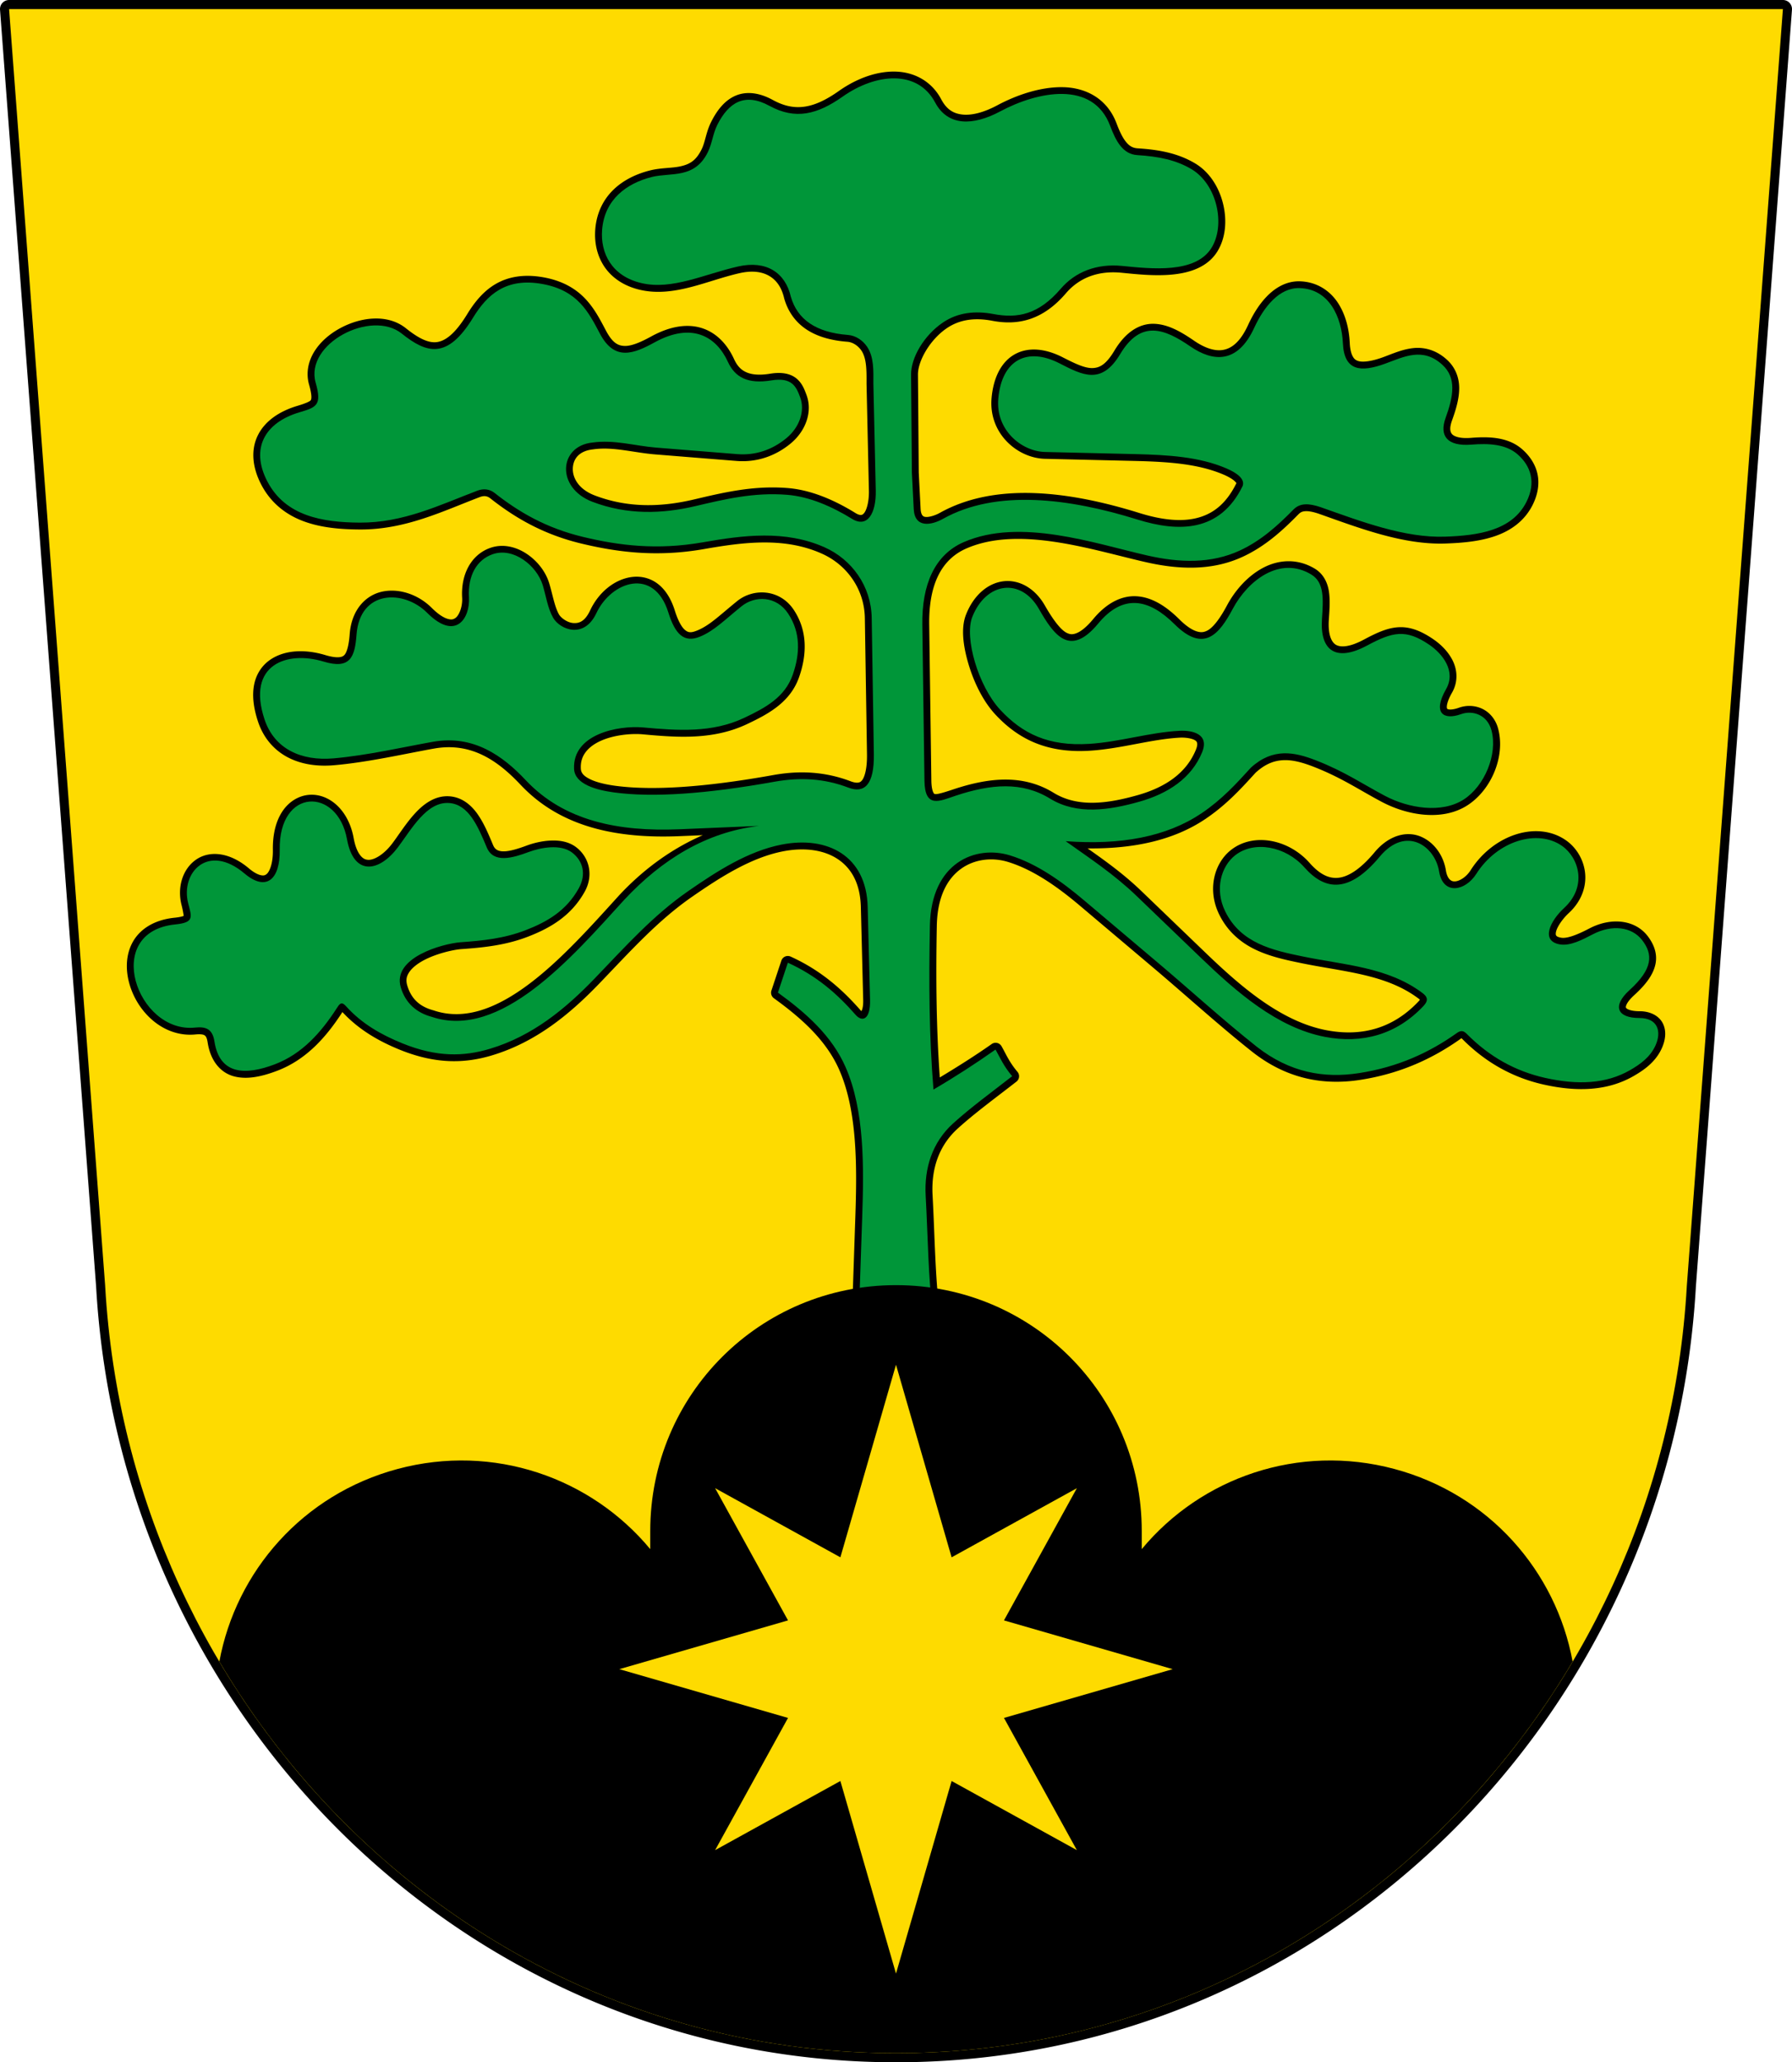 <?xml version="1.0" encoding="UTF-8" standalone="no"?>
<svg
   xmlns:dc="http://purl.org/dc/elements/1.1/"
   xmlns:cc="http://creativecommons.org/ns#"
   xmlns:rdf="http://www.w3.org/1999/02/22-rdf-syntax-ns#"
   xmlns:svg="http://www.w3.org/2000/svg"
   xmlns="http://www.w3.org/2000/svg"
   xmlns:sodipodi="http://sodipodi.sourceforge.net/DTD/sodipodi-0.dtd"
   xmlns:inkscape="http://www.inkscape.org/namespaces/inkscape"
   sodipodi:docname="рисунок.svg"
   inkscape:version="1.0 (4035a4fb49, 2020-05-01)"
   id="svg983"
   version="1.1"
   viewBox="0 0 197.381 227.018"
   height="227.018mm"
   width="197.381mm">
  <defs
     id="defs977" />
  <sodipodi:namedview
     inkscape:window-maximized="1"
     inkscape:window-y="-8"
     inkscape:window-x="-8"
     inkscape:window-height="1017"
     inkscape:window-width="1920"
     fit-margin-bottom="0"
     fit-margin-right="0"
     fit-margin-left="0"
     fit-margin-top="0"
     showgrid="false"
     inkscape:document-rotation="0"
     inkscape:current-layer="layer1"
     inkscape:document-units="mm"
     inkscape:cy="429.00961"
     inkscape:cx="373.00259"
     inkscape:zoom="0.91489791"
     inkscape:pageshadow="2"
     inkscape:pageopacity="0.0"
     borderopacity="1.0"
     bordercolor="#666666"
     pagecolor="#ffffff"
     id="base" />
  <g
     transform="translate(-7.143,-34.658)"
     id="layer1"
     inkscape:groupmode="layer"
     inkscape:label="Слой 1">
    <path
       id="path947"
       d="m 8.144,34.658 a 1,1 0 0 0 -0.998,1.074 L 17.73,176.289 c 2.675,47.213 40.781,85.387 88.104,85.387 47.323,0 85.428,-38.173 88.103,-85.387 l 0.002,-0.018 10.582,-140.539 a 1,1 0 0 0 -0.998,-1.074 z m 1.076,2 H 202.447 L 191.943,176.138 a 1,1 0 0 0 -0.002,0.019 c -2.61,46.212 -39.854,83.518 -86.107,83.518 -46.253,0 -83.498,-37.306 -86.107,-83.518 a 1,1 0 0 0 -0.002,-0.019 z"
       style="color:#000000;font-style:normal;font-variant:normal;font-weight:normal;font-stretch:normal;font-size:medium;line-height:normal;font-family:sans-serif;font-variant-ligatures:normal;font-variant-position:normal;font-variant-caps:normal;font-variant-numeric:normal;font-variant-alternates:normal;font-variant-east-asian:normal;font-feature-settings:normal;font-variation-settings:normal;text-indent:0;text-align:start;text-decoration:none;text-decoration-line:none;text-decoration-style:solid;text-decoration-color:#000000;letter-spacing:normal;word-spacing:normal;text-transform:none;writing-mode:lr-tb;direction:ltr;text-orientation:mixed;dominant-baseline:auto;baseline-shift:baseline;text-anchor:start;white-space:normal;shape-padding:0;shape-margin:0;inline-size:0;clip-rule:nonzero;display:inline;overflow:visible;visibility:visible;isolation:auto;mix-blend-mode:normal;color-interpolation:sRGB;color-interpolation-filters:linearRGB;solid-color:#000000;solid-opacity:1;vector-effect:none;fill:#000000;fill-opacity:1;fill-rule:nonzero;stroke:none;stroke-width:2;stroke-linecap:round;stroke-linejoin:round;stroke-miterlimit:4;stroke-dasharray:none;stroke-dashoffset:0;stroke-opacity:1;paint-order:stroke fill markers;color-rendering:auto;image-rendering:auto;shape-rendering:auto;text-rendering:auto;enable-background:accumulate;stop-color:#000000" />
    <path
       id="path949"
       d="M 18.727,176.214 8.143,35.657 H 203.523 L 192.94,176.214 c -2.638,46.717 -40.316,84.461 -87.107,84.461 -46.791,0 -84.468,-37.744 -87.107,-84.461 z"
       style="color:#000000;font-style:normal;font-variant:normal;font-weight:normal;font-stretch:normal;font-size:medium;line-height:normal;font-family:sans-serif;font-variant-ligatures:normal;font-variant-position:normal;font-variant-caps:normal;font-variant-numeric:normal;font-variant-alternates:normal;font-variant-east-asian:normal;font-feature-settings:normal;font-variation-settings:normal;text-indent:0;text-align:start;text-decoration:none;text-decoration-line:none;text-decoration-style:solid;text-decoration-color:#000000;letter-spacing:normal;word-spacing:normal;text-transform:none;writing-mode:lr-tb;direction:ltr;text-orientation:mixed;dominant-baseline:auto;baseline-shift:baseline;text-anchor:start;white-space:normal;shape-padding:0;shape-margin:0;inline-size:0;clip-rule:nonzero;display:inline;overflow:visible;visibility:visible;isolation:auto;mix-blend-mode:normal;color-interpolation:sRGB;color-interpolation-filters:linearRGB;solid-color:#000000;solid-opacity:1;vector-effect:none;fill:#fedb00;fill-opacity:1;fill-rule:nonzero;stroke:none;stroke-width:2;stroke-linecap:round;stroke-linejoin:round;stroke-miterlimit:4;stroke-dasharray:none;stroke-dashoffset:0;stroke-opacity:1;paint-order:stroke fill markers;color-rendering:auto;image-rendering:auto;shape-rendering:auto;text-rendering:auto;enable-background:accumulate;stop-color:#000000" />
    <path
       style="color:#000000;font-style:normal;font-variant:normal;font-weight:normal;font-stretch:normal;font-size:medium;line-height:normal;font-family:sans-serif;font-variant-ligatures:normal;font-variant-position:normal;font-variant-caps:normal;font-variant-numeric:normal;font-variant-alternates:normal;font-variant-east-asian:normal;font-feature-settings:normal;font-variation-settings:normal;text-indent:0;text-align:start;text-decoration:none;text-decoration-line:none;text-decoration-style:solid;text-decoration-color:#000000;letter-spacing:normal;word-spacing:normal;text-transform:none;writing-mode:lr-tb;direction:ltr;text-orientation:mixed;dominant-baseline:auto;baseline-shift:baseline;text-anchor:start;white-space:normal;shape-padding:0;shape-margin:0;inline-size:0;clip-rule:nonzero;display:inline;overflow:visible;visibility:visible;opacity:1;isolation:auto;mix-blend-mode:normal;color-interpolation:sRGB;color-interpolation-filters:linearRGB;solid-color:#000000;solid-opacity:1;vector-effect:none;fill:#000000;fill-opacity:1;fill-rule:nonzero;stroke:none;stroke-width:1.5;stroke-linecap:round;stroke-linejoin:round;stroke-miterlimit:4;stroke-dasharray:none;stroke-dashoffset:0;stroke-opacity:1;paint-order:stroke fill markers;color-rendering:auto;image-rendering:auto;shape-rendering:auto;text-rendering:auto;enable-background:accumulate;stop-color:#000000"
       d="m 105.677,42.537 c -2.062,-0.024 -4.243,0.798 -6.15,2.145 -1.344,0.949 -2.545,1.528 -3.691,1.707 -1.146,0.179 -2.267,-0.014 -3.582,-0.732 -1.504,-0.822 -2.92,-0.969 -4.094,-0.465 -1.174,0.504 -2.013,1.558 -2.67,2.854 -0.581,1.146 -0.658,2.21 -1.053,3.021 -0.642,1.319 -1.38,1.685 -2.342,1.9 -0.962,0.215 -2.143,0.148 -3.348,0.451 -1.483,0.373 -2.906,1.038 -4.014,2.102 -1.108,1.064 -1.877,2.539 -2.023,4.379 -0.113,1.426 0.178,2.874 0.982,4.084 0.804,1.21 2.124,2.151 3.914,2.572 3.766,0.886 7.434,-1.029 11.02,-1.832 1.394,-0.312 2.473,-0.15 3.266,0.322 0.793,0.472 1.356,1.275 1.627,2.465 a 0.75,0.75 0 0 0 0.012,0.043 c 0.405,1.39 1.214,2.543 2.395,3.34 1.181,0.797 2.704,1.245 4.553,1.387 0.605,0.046 1.193,0.451 1.543,0.969 0.584,0.865 0.572,2.202 0.566,3.637 a 0.75,0.75 0 0 0 0,0.019 l 0.262,11.77 c 0.025,1.122 -0.222,2.044 -0.494,2.416 -0.136,0.186 -0.231,0.233 -0.342,0.25 -0.111,0.017 -0.309,2.41e-4 -0.639,-0.203 -2.224,-1.372 -4.813,-2.544 -7.484,-2.756 -3.809,-0.302 -7.111,0.507 -10.346,1.266 -3.486,0.817 -7.172,0.969 -10.893,-0.451 -1.771,-0.676 -2.446,-1.926 -2.416,-2.967 0.029,-1.04 0.676,-1.941 2.227,-2.104 a 0.75,0.75 0 0 0 0.027,-0.004 c 2.213,-0.313 4.419,0.365 6.852,0.561 l 8.93,0.717 c 2.216,0.178 4.276,-0.533 5.959,-1.922 1.667,-1.375 2.432,-3.504 1.744,-5.346 -0.218,-0.582 -0.469,-1.293 -1.117,-1.82 -0.648,-0.527 -1.61,-0.725 -2.875,-0.518 -1.199,0.196 -2.044,0.107 -2.641,-0.16 -0.596,-0.267 -1.009,-0.709 -1.35,-1.453 -0.694,-1.515 -1.815,-2.799 -3.393,-3.355 -1.578,-0.557 -3.525,-0.337 -5.715,0.863 -1.121,0.615 -2.14,1.059 -2.893,1.051 -0.753,-0.008 -1.373,-0.305 -2.105,-1.687 -0.627,-1.184 -1.264,-2.446 -2.297,-3.529 -1.033,-1.083 -2.472,-1.95 -4.541,-2.33 -2.172,-0.399 -3.928,-0.076 -5.303,0.723 -1.375,0.799 -2.348,2.027 -3.148,3.334 -1.366,2.231 -2.468,2.98 -3.402,3.074 -0.935,0.094 -2.023,-0.476 -3.34,-1.529 -2.024,-1.619 -4.995,-1.242 -7.287,0.014 -1.146,0.628 -2.15,1.494 -2.805,2.551 -0.655,1.057 -0.944,2.342 -0.578,3.633 0.168,0.592 0.245,1.027 0.254,1.303 0.009,0.276 -0.033,0.364 -0.074,0.424 -0.083,0.12 -0.519,0.334 -1.449,0.609 -2.069,0.613 -3.628,1.726 -4.383,3.273 -0.755,1.547 -0.63,3.445 0.375,5.383 1.086,2.095 2.799,3.367 4.719,4.07 1.919,0.703 4.047,0.876 6.127,0.889 5.014,0.032 9.126,-2.004 13.232,-3.566 0.468,-0.178 0.824,-0.129 1.158,0.135 2.704,2.131 5.818,3.969 10.047,4.984 4.035,0.969 8.356,1.503 13.488,0.604 4.411,-0.773 8.87,-1.337 12.988,0.502 2.721,1.215 4.685,3.865 4.736,7.105 l 0.234,14.979 c 0.025,1.604 -0.269,2.537 -0.547,2.871 -0.139,0.167 -0.244,0.222 -0.424,0.248 -0.18,0.026 -0.455,-0.002 -0.814,-0.139 -2.732,-1.037 -5.518,-1.23 -8.516,-0.693 -7.575,1.357 -13.374,1.739 -17.494,1.174 -0.924,-0.127 -1.941,-0.35 -2.658,-0.693 -0.717,-0.343 -1.044,-0.686 -1.066,-1.188 -0.035,-0.788 0.179,-1.362 0.566,-1.859 0.388,-0.497 0.974,-0.91 1.68,-1.221 1.411,-0.621 3.276,-0.807 4.555,-0.697 3.837,0.355 7.761,0.643 11.492,-1.115 2.41,-1.136 4.793,-2.43 5.756,-5.199 0.85,-2.443 0.942,-5.048 -0.578,-7.361 -1.529,-2.326 -4.453,-2.445 -6.258,-0.982 -1.948,1.578 -3.007,2.659 -4.383,3.225 -0.719,0.296 -1.004,0.237 -1.357,-0.053 -0.354,-0.29 -0.768,-1.009 -1.123,-2.145 -0.428,-1.37 -1.096,-2.368 -1.941,-2.986 -0.846,-0.618 -1.851,-0.824 -2.805,-0.697 -1.908,0.253 -3.649,1.7 -4.572,3.662 -0.589,1.253 -1.235,1.454 -1.879,1.402 -0.644,-0.052 -1.332,-0.557 -1.553,-0.939 -0.489,-0.847 -0.712,-2.227 -1.08,-3.436 -0.388,-1.274 -1.29,-2.438 -2.447,-3.219 -1.157,-0.781 -2.632,-1.178 -4.055,-0.674 -2.058,0.73 -3.243,2.851 -3.09,5.49 0.056,0.967 -0.324,1.941 -0.752,2.232 -0.214,0.146 -0.427,0.206 -0.84,0.088 -0.413,-0.118 -1.012,-0.465 -1.738,-1.191 -1.453,-1.453 -3.513,-2.186 -5.389,-1.824 -1.875,0.362 -3.466,1.987 -3.668,4.707 -0.088,1.195 -0.308,1.997 -0.578,2.279 -0.135,0.141 -0.273,0.221 -0.596,0.25 -0.322,0.029 -0.82,-0.027 -1.5,-0.232 -2.157,-0.653 -4.497,-0.623 -6.154,0.564 -0.829,0.594 -1.45,1.501 -1.687,2.645 -0.237,1.144 -0.114,2.507 0.418,4.109 0.596,1.797 1.755,3.121 3.234,3.91 1.479,0.789 3.255,1.058 5.137,0.895 3.792,-0.33 7.868,-1.275 11.062,-1.842 4.099,-0.715 7.035,1.38 9.51,4.018 a 0.75,0.75 0 0 0 0.002,0 c 4.416,4.682 10.649,5.921 17.52,5.631 l 2.525,-0.107 c -3.415,1.486 -6.498,3.718 -9.197,6.604 a 0.75,0.75 0 0 0 -0.008,0.008 c -2.921,3.212 -6.312,7.041 -9.85,9.713 -3.538,2.672 -7.111,4.137 -10.576,2.969 a 0.75,0.75 0 0 0 -0.045,-0.014 c -1.407,-0.378 -2.422,-1.187 -2.877,-2.744 -0.178,-0.61 -0.072,-1.031 0.24,-1.486 0.312,-0.455 0.878,-0.904 1.566,-1.273 1.377,-0.739 3.229,-1.159 4.107,-1.232 2.436,-0.172 4.904,-0.411 7.41,-1.383 2.425,-0.941 4.739,-2.272 6.225,-4.945 1.002,-1.802 0.506,-3.798 -0.953,-4.9 -0.839,-0.634 -1.881,-0.77 -2.852,-0.721 -0.971,0.05 -1.901,0.293 -2.621,0.561 -0.864,0.321 -1.784,0.609 -2.447,0.623 -0.332,0.007 -0.583,-0.048 -0.766,-0.148 -0.183,-0.1 -0.33,-0.242 -0.463,-0.561 -0.498,-1.192 -1.007,-2.413 -1.721,-3.418 -0.714,-1.005 -1.714,-1.825 -3.041,-1.93 -1.562,-0.124 -2.824,0.787 -3.811,1.857 -0.987,1.07 -1.791,2.363 -2.51,3.318 -0.937,1.245 -2.012,1.846 -2.656,1.816 -0.322,-0.015 -0.578,-0.126 -0.865,-0.477 -0.288,-0.351 -0.573,-0.969 -0.744,-1.912 -0.57,-3.146 -2.754,-4.954 -4.941,-4.762 -1.094,0.096 -2.14,0.706 -2.859,1.744 -0.719,1.039 -1.127,2.486 -1.098,4.314 0.024,1.53 -0.384,2.441 -0.717,2.684 -0.167,0.121 -0.318,0.165 -0.629,0.096 -0.311,-0.069 -0.763,-0.295 -1.297,-0.746 -2.177,-1.841 -4.401,-1.974 -5.855,-0.936 -1.454,1.038 -2.057,3.028 -1.561,4.969 0.202,0.791 0.232,1.262 0.254,1.207 0.011,-0.028 0.076,-0.051 -0.066,0.008 -0.142,0.059 -0.462,0.134 -0.951,0.184 -2.206,0.223 -3.752,1.208 -4.557,2.578 -0.804,1.37 -0.871,3.034 -0.453,4.592 0.418,1.558 1.32,3.039 2.582,4.117 1.262,1.078 2.916,1.746 4.736,1.561 0.502,-0.051 0.82,-0.001 0.961,0.08 0.141,0.082 0.278,0.215 0.369,0.807 0.314,2.036 1.421,3.327 2.879,3.721 1.458,0.394 3.106,0.031 4.797,-0.615 3.195,-1.22 5.388,-3.705 7.158,-6.441 0.009,-0.014 -0.001,-0.003 0.008,-0.016 1.809,1.949 3.996,3.203 6.313,4.145 3.945,1.602 7.151,1.528 10.152,0.627 4.866,-1.461 8.596,-4.548 11.863,-7.945 3.456,-3.594 6.41,-6.896 10.172,-9.506 3.137,-2.176 6.505,-4.322 10.018,-5.01 2.384,-0.467 4.513,-0.158 6.025,0.84 1.512,0.998 2.496,2.675 2.562,5.293 l 0.258,10.221 c 0.023,0.92 -0.181,1.187 -0.188,1.229 -0.036,-0.028 -0.042,-0.02 -0.09,-0.074 -2.021,-2.307 -4.381,-4.412 -7.715,-5.926 a 0.75,0.75 0 0 0 -1.021,0.447 l -1.094,3.291 a 0.75,0.75 0 0 0 0.271,0.846 c 3.09,2.232 5.778,4.653 7.197,7.877 2.023,4.596 1.961,10.759 1.773,16.262 l -0.42,12.322 a 0.75,0.75 0 0 0 0.725,0.773 0.75,0.75 0 0 0 0.775,-0.723 l 0.418,-12.322 c 0.188,-5.523 0.324,-11.867 -1.898,-16.916 -1.511,-3.432 -4.268,-5.916 -7.26,-8.125 l 0.639,-1.922 c 2.676,1.365 4.716,3.089 6.48,5.104 0.243,0.278 0.529,0.506 0.9,0.621 0.371,0.115 0.857,0.057 1.199,-0.199 0.685,-0.513 0.838,-1.371 0.807,-2.602 l -0.26,-10.221 c -0.076,-2.994 -1.306,-5.236 -3.234,-6.508 -1.928,-1.272 -4.468,-1.583 -7.139,-1.061 -3.906,0.765 -7.419,3.053 -10.586,5.25 -3.945,2.738 -6.963,6.129 -10.396,9.699 -3.186,3.313 -6.704,6.193 -11.215,7.547 -2.754,0.827 -5.48,0.915 -9.156,-0.578 -2.27,-0.922 -4.301,-2.079 -5.938,-3.906 -0.175,-0.195 -0.357,-0.363 -0.627,-0.467 -0.27,-0.104 -0.642,-0.075 -0.879,0.051 -0.475,0.251 -0.566,0.559 -0.701,0.768 -1.688,2.61 -3.659,4.794 -6.434,5.854 -1.547,0.591 -2.948,0.82 -3.871,0.57 -0.923,-0.249 -1.53,-0.838 -1.787,-2.502 -0.131,-0.85 -0.503,-1.531 -1.1,-1.877 -0.597,-0.346 -1.243,-0.337 -1.865,-0.273 -1.373,0.14 -2.6,-0.347 -3.609,-1.209 -1.01,-0.862 -1.769,-2.105 -2.107,-3.365 -0.338,-1.26 -0.253,-2.506 0.297,-3.443 0.55,-0.938 1.56,-1.659 3.414,-1.846 0.56,-0.057 0.992,-0.134 1.373,-0.291 0.381,-0.157 0.741,-0.46 0.893,-0.852 0.303,-0.783 -0.008,-1.372 -0.199,-2.121 -0.362,-1.415 0.122,-2.764 0.979,-3.375 0.856,-0.611 2.166,-0.704 4.018,0.861 0.657,0.556 1.29,0.919 1.938,1.062 0.647,0.144 1.327,0.025 1.838,-0.348 1.022,-0.746 1.362,-2.151 1.334,-3.918 -0.025,-1.592 0.335,-2.719 0.832,-3.438 0.497,-0.718 1.114,-1.047 1.756,-1.104 1.284,-0.113 2.861,0.924 3.334,3.533 0.201,1.111 0.547,1.972 1.061,2.598 0.513,0.626 1.227,0.989 1.957,1.023 1.46,0.068 2.815,-0.938 3.924,-2.412 0.78,-1.037 1.565,-2.283 2.414,-3.203 0.849,-0.92 1.669,-1.452 2.59,-1.379 0.8,0.063 1.365,0.5 1.936,1.303 0.57,0.802 1.064,1.94 1.561,3.127 0.242,0.579 0.643,1.033 1.123,1.297 0.48,0.264 1.008,0.343 1.52,0.332 1.023,-0.021 2.041,-0.381 2.939,-0.715 0.596,-0.222 1.412,-0.43 2.176,-0.469 0.763,-0.039 1.442,0.098 1.869,0.42 0.96,0.725 1.252,1.702 0.545,2.975 -1.272,2.288 -3.167,3.388 -5.455,4.275 -2.276,0.883 -4.571,1.116 -6.982,1.285 a 0.75,0.75 0 0 0 -0.01,0.002 c -1.142,0.095 -3.05,0.525 -4.691,1.406 -0.821,0.441 -1.579,0.995 -2.094,1.746 -0.515,0.751 -0.742,1.739 -0.445,2.754 0.593,2.03 2.126,3.276 3.912,3.762 4.111,1.372 8.222,-0.393 11.932,-3.195 3.716,-2.806 7.141,-6.695 10.049,-9.893 4.055,-4.336 8.782,-7.249 14.387,-7.896 a 0.75,0.75 0 0 0 -0.117,-1.494 l -8.758,0.369 c -6.655,0.281 -12.339,-0.891 -16.363,-5.158 -2.619,-2.791 -6.142,-5.29 -10.861,-4.467 a 0.75,0.75 0 0 0 -0.002,0 c -3.259,0.578 -7.297,1.508 -10.934,1.824 -1.658,0.144 -3.137,-0.103 -4.299,-0.723 -1.162,-0.62 -2.031,-1.595 -2.518,-3.061 -0.473,-1.426 -0.54,-2.526 -0.373,-3.332 0.167,-0.806 0.545,-1.337 1.092,-1.729 1.093,-0.783 3.005,-0.907 4.846,-0.35 0.794,0.24 1.464,0.347 2.072,0.291 0.608,-0.056 1.161,-0.308 1.545,-0.709 0.768,-0.803 0.894,-1.927 0.988,-3.203 0.166,-2.236 1.178,-3.099 2.457,-3.346 1.279,-0.247 2.925,0.293 4.043,1.412 0.843,0.843 1.621,1.356 2.387,1.574 0.766,0.219 1.535,0.092 2.098,-0.291 1.126,-0.767 1.48,-2.214 1.402,-3.559 -0.127,-2.184 0.695,-3.494 2.096,-3.99 0.881,-0.312 1.844,-0.084 2.715,0.504 0.871,0.588 1.584,1.534 1.852,2.412 0.313,1.028 0.502,2.513 1.215,3.748 0.516,0.894 1.523,1.586 2.732,1.684 1.21,0.097 2.576,-0.6 3.355,-2.258 0.726,-1.544 2.162,-2.649 3.412,-2.814 0.625,-0.083 1.193,0.035 1.723,0.422 0.53,0.387 1.037,1.077 1.395,2.223 0.393,1.258 0.842,2.233 1.604,2.857 0.762,0.625 1.845,0.704 2.879,0.279 1.729,-0.711 2.869,-1.917 4.756,-3.445 1.195,-0.968 2.982,-1.001 4.061,0.641 1.229,1.871 1.174,3.867 0.416,6.045 -0.76,2.185 -2.622,3.223 -4.98,4.334 -3.304,1.557 -6.899,1.331 -10.713,0.979 a 0.75,0.75 0 0 0 -0.004,0 c -1.529,-0.133 -3.555,0.053 -5.293,0.818 -0.869,0.383 -1.673,0.917 -2.26,1.67 -0.587,0.752 -0.932,1.731 -0.883,2.848 0.052,1.192 0.949,2.013 1.918,2.477 0.969,0.464 2.101,0.689 3.104,0.826 4.395,0.603 10.305,0.188 17.961,-1.184 2.782,-0.498 5.244,-0.321 7.721,0.619 0.522,0.198 1.044,0.295 1.562,0.219 0.519,-0.076 1.013,-0.353 1.361,-0.771 0.696,-0.836 0.92,-2.085 0.893,-3.854 l -0.234,-14.979 c -0.06,-3.835 -2.403,-7.015 -5.625,-8.453 -4.588,-2.048 -9.405,-1.39 -13.859,-0.609 -4.894,0.858 -8.958,0.36 -12.879,-0.582 -3.994,-0.959 -6.871,-2.661 -9.467,-4.707 -0.746,-0.588 -1.747,-0.69 -2.621,-0.357 -4.194,1.596 -8.092,3.498 -12.691,3.469 -2,-0.013 -3.965,-0.191 -5.619,-0.797 -1.654,-0.606 -2.993,-1.6 -3.902,-3.354 -0.851,-1.641 -0.88,-2.965 -0.359,-4.033 0.521,-1.068 1.667,-1.963 3.461,-2.494 0.938,-0.278 1.742,-0.447 2.258,-1.195 0.258,-0.374 0.356,-0.842 0.34,-1.324 -0.016,-0.482 -0.125,-1.009 -0.311,-1.662 -0.242,-0.855 -0.073,-1.654 0.41,-2.434 0.483,-0.779 1.294,-1.502 2.25,-2.025 1.911,-1.047 4.289,-1.229 5.629,-0.158 1.413,1.13 2.83,2.011 4.428,1.85 1.597,-0.161 3.054,-1.371 4.531,-3.783 0.734,-1.199 1.562,-2.204 2.623,-2.82 1.061,-0.617 2.378,-0.894 4.277,-0.545 1.803,0.332 2.887,1.01 3.727,1.891 0.839,0.88 1.423,1.999 2.057,3.195 0.886,1.673 2.133,2.473 3.416,2.486 1.283,0.013 2.465,-0.597 3.631,-1.236 1.936,-1.062 3.386,-1.154 4.492,-0.764 1.106,0.39 1.954,1.312 2.529,2.566 0.449,0.98 1.144,1.769 2.102,2.197 0.957,0.429 2.114,0.497 3.494,0.271 1.021,-0.167 1.428,-0.008 1.686,0.201 0.258,0.209 0.447,0.617 0.658,1.182 0.421,1.127 -0.038,2.626 -1.293,3.662 -1.421,1.173 -3.051,1.733 -4.883,1.586 l -8.93,-0.719 c -2.201,-0.177 -4.545,-0.915 -7.164,-0.551 -2.151,0.229 -3.513,1.815 -3.563,3.551 -0.049,1.738 1.131,3.551 3.381,4.41 4.063,1.551 8.093,1.374 11.77,0.512 3.242,-0.76 6.355,-1.51 9.885,-1.23 2.307,0.183 4.712,1.238 6.814,2.535 0.536,0.331 1.105,0.495 1.656,0.41 0.551,-0.085 1.013,-0.424 1.322,-0.846 0.618,-0.843 0.815,-2.014 0.785,-3.336 l -0.262,-11.75 v -0.019 c 0.006,-1.386 0.125,-3.059 -0.824,-4.463 -0.574,-0.849 -1.518,-1.534 -2.672,-1.623 -1.67,-0.128 -2.926,-0.529 -3.826,-1.137 -0.9,-0.607 -1.474,-1.414 -1.795,-2.516 l 0.012,0.043 c -0.342,-1.5 -1.141,-2.717 -2.322,-3.42 -1.181,-0.703 -2.691,-0.87 -4.361,-0.496 -3.837,0.86 -7.296,2.552 -10.348,1.834 -1.475,-0.347 -2.417,-1.053 -3.008,-1.941 -0.591,-0.889 -0.827,-1.99 -0.736,-3.135 0.119,-1.5 0.698,-2.583 1.566,-3.416 0.868,-0.833 2.05,-1.403 3.342,-1.729 0.892,-0.224 2.07,-0.166 3.309,-0.443 1.238,-0.277 2.542,-1.024 3.361,-2.707 0.554,-1.138 0.63,-2.186 1.043,-3 0.569,-1.123 1.223,-1.853 1.924,-2.154 0.701,-0.301 1.538,-0.275 2.781,0.404 1.543,0.843 3.06,1.128 4.533,0.898 1.473,-0.229 2.876,-0.941 4.326,-1.965 1.696,-1.198 3.629,-1.888 5.27,-1.869 1.641,0.019 2.963,0.652 3.82,2.264 0.793,1.491 2.112,2.326 3.572,2.463 1.461,0.137 3.03,-0.336 4.619,-1.186 1.955,-1.045 4.422,-1.861 6.5,-1.824 2.078,0.036 3.694,0.766 4.543,3.025 0.325,0.866 0.689,1.712 1.248,2.408 0.559,0.696 1.378,1.234 2.393,1.297 2.322,0.145 4.081,0.519 5.635,1.441 1.195,0.709 2.054,2.072 2.408,3.559 0.355,1.486 0.184,3.053 -0.471,4.09 -0.716,1.133 -2.094,1.646 -3.814,1.813 -1.721,0.167 -3.688,-0.038 -5.293,-0.197 -3.029,-0.3 -5.663,0.729 -7.42,2.775 -2.317,2.7 -4.201,3.002 -6.699,2.529 -2.152,-0.407 -4.299,-0.185 -6.113,1.043 -2.288,1.548 -3.866,4.106 -3.848,6.367 l 0.088,10.797 a 0.75,0.75 0 0 0 0,0.031 l 0.205,4.002 c 0.033,0.645 0.203,1.194 0.539,1.607 0.336,0.414 0.824,0.64 1.285,0.705 0.923,0.13 1.795,-0.214 2.516,-0.617 5.575,-3.115 13.403,-2.174 20.832,0.139 2.338,0.728 4.732,1.117 6.947,0.609 2.216,-0.507 4.202,-1.973 5.525,-4.674 a 0.75,0.75 0 0 0 0.025,-0.059 c 0.247,-0.639 -0.015,-1.368 -0.449,-1.82 -0.434,-0.452 -1.023,-0.786 -1.736,-1.092 -3.177,-1.362 -6.722,-1.539 -10.227,-1.631 a 0.75,0.75 0 0 0 -0.002,0 l -10.025,-0.236 c -2.158,-0.051 -4.701,-2.05 -4.418,-5.088 0.184,-1.972 0.888,-3.109 1.805,-3.615 0.917,-0.507 2.215,-0.474 3.848,0.361 1.266,0.648 2.488,1.335 3.854,1.352 1.366,0.016 2.71,-0.806 3.816,-2.652 1.063,-1.774 1.985,-2.237 2.994,-2.221 1.01,0.016 2.271,0.656 3.654,1.605 1.344,0.923 2.833,1.519 4.336,1.238 1.503,-0.28 2.836,-1.46 3.814,-3.586 0.503,-1.093 1.159,-2.132 1.9,-2.852 0.741,-0.72 1.522,-1.112 2.396,-1.086 1.397,0.042 2.292,0.672 2.955,1.662 0.663,0.99 1.023,2.363 1.084,3.697 0.039,0.84 0.19,1.535 0.498,2.104 0.308,0.569 0.799,0.994 1.361,1.203 1.124,0.418 2.385,0.123 3.781,-0.383 1.079,-0.39 2.075,-0.827 2.965,-0.932 0.89,-0.105 1.658,0.032 2.607,0.908 0.627,0.578 0.839,1.173 0.84,1.996 0.001,0.823 -0.268,1.858 -0.695,3.037 -0.4,1.103 -0.414,2.238 0.285,3.025 0.699,0.788 1.854,1.028 3.334,0.91 1.812,-0.145 3.484,-0.023 4.525,0.891 0.632,0.554 1.042,1.186 1.199,1.885 0.157,0.699 0.076,1.495 -0.406,2.451 -0.695,1.38 -1.812,2.168 -3.268,2.672 -1.456,0.504 -3.232,0.677 -5.043,0.738 -4.236,0.144 -8.919,-1.609 -13.441,-3.207 a 0.75,0.75 0 0 0 -0.014,-0.004 c -0.678,-0.226 -1.32,-0.38 -1.967,-0.348 -0.647,0.032 -1.3,0.295 -1.795,0.799 -1.701,1.733 -3.46,3.32 -5.672,4.348 -2.945,1.368 -6.221,1.303 -9.73,0.5 -5.724,-1.304 -14.045,-4.309 -20.682,-1.424 -3.521,1.531 -5.069,5.218 -5.006,9.785 l 0.234,17.178 c 0.011,0.841 0.118,1.475 0.398,1.992 0.28,0.517 0.808,0.865 1.312,0.943 1.009,0.156 1.871,-0.306 2.707,-0.584 3.809,-1.267 6.92,-1.508 9.771,0.242 3.258,1.999 7.06,1.374 10.438,0.422 3.291,-0.928 6.126,-2.757 7.402,-5.885 0.25,-0.611 0.326,-1.194 0.184,-1.717 -0.142,-0.523 -0.505,-0.926 -0.902,-1.172 -0.795,-0.493 -1.728,-0.541 -2.502,-0.5 -3.449,0.183 -6.739,1.239 -9.957,1.439 -4.336,0.269 -6.872,-1.006 -9.199,-3.506 -1.092,-1.173 -2.064,-3.084 -2.617,-4.938 -0.554,-1.854 -0.641,-3.683 -0.324,-4.49 0.685,-1.744 1.819,-2.595 2.895,-2.73 1.075,-0.135 2.218,0.388 3.09,1.912 0.859,1.501 1.704,2.969 3.064,3.631 0.68,0.331 1.519,0.385 2.318,0.061 0.799,-0.325 1.566,-0.967 2.391,-1.961 1.27,-1.532 2.409,-2.049 3.543,-1.986 1.134,0.063 2.408,0.774 3.758,2.117 0.863,0.858 1.66,1.405 2.457,1.666 0.797,0.261 1.598,0.193 2.26,-0.121 1.324,-0.629 2.129,-2.005 2.889,-3.426 0.772,-1.444 1.996,-2.806 3.344,-3.527 1.347,-0.721 2.743,-0.865 4.248,0.045 0.52,0.314 0.723,0.709 0.836,1.418 0.113,0.709 0.059,1.685 -0.018,2.812 -0.124,1.832 0.261,3.354 1.436,4.105 1.175,0.751 2.772,0.5 4.615,-0.486 1.398,-0.748 2.375,-1.149 3.215,-1.193 0.84,-0.044 1.65,0.22 2.871,1.049 0.638,0.433 1.307,1.092 1.652,1.781 0.346,0.689 0.425,1.338 -0.023,2.121 -0.407,0.711 -0.652,1.327 -0.74,1.898 -0.088,0.571 5.3e-4,1.145 0.344,1.57 0.343,0.425 0.869,0.61 1.373,0.637 0.505,0.027 1.027,-0.079 1.578,-0.277 0.459,-0.165 0.986,-0.15 1.414,0.049 0.428,0.199 0.782,0.554 0.961,1.221 0.599,2.234 -0.773,5.526 -2.746,6.795 -2.065,1.328 -5.488,0.836 -7.887,-0.426 -2.35,-1.236 -4.455,-2.696 -7.725,-3.963 -1.196,-0.463 -2.465,-0.86 -3.82,-0.818 -1.355,0.041 -2.772,0.558 -4.105,1.775 a 0.75,0.75 0 0 0 -0.047,0.049 c -1.6,1.754 -3.13,3.442 -5.312,4.91 -3.681,2.475 -8.554,3.38 -14.477,2.938 a 0.75,0.75 0 0 0 -0.492,1.359 c 2.703,1.923 5.299,3.627 7.719,5.953 l 7.064,6.789 c 3.929,3.776 8.532,7.868 14.086,8.928 4.252,0.812 8.379,-0.273 11.533,-3.637 a 0.75,0.75 0 0 0 0.002,-0.002 c 0.347,-0.371 0.628,-0.845 0.553,-1.393 -0.075,-0.545 -0.446,-0.905 -0.844,-1.186 -4.01,-2.971 -8.914,-3.185 -13.367,-4.098 -1.693,-0.347 -3.352,-0.709 -4.75,-1.375 -1.398,-0.666 -2.535,-1.602 -3.316,-3.197 -1.041,-2.124 -0.352,-4.266 0.867,-5.236 1.703,-1.356 4.779,-0.857 6.617,1.221 1.25,1.413 2.738,2.296 4.4,2.146 1.663,-0.149 3.304,-1.262 5.039,-3.342 1.313,-1.573 2.419,-1.693 3.344,-1.312 0.924,0.38 1.711,1.458 1.885,2.619 a 0.75,0.75 0 0 0 0.004,0.016 c 0.132,0.762 0.426,1.384 0.883,1.812 0.457,0.429 1.064,0.625 1.643,0.604 1.157,-0.043 2.223,-0.8 2.938,-1.924 2.118,-3.332 6.125,-4.446 8.383,-2.859 0.75,0.527 1.345,1.467 1.463,2.492 0.118,1.025 -0.187,2.138 -1.324,3.184 -0.833,0.766 -1.568,1.718 -1.828,2.75 -0.13,0.516 -0.127,1.109 0.191,1.615 0.319,0.506 0.895,0.812 1.576,0.926 1.527,0.255 2.952,-0.599 4.059,-1.176 1.942,-1.013 3.637,-0.706 4.508,0.408 0.539,0.69 0.727,1.219 0.602,1.863 -0.126,0.645 -0.654,1.518 -1.887,2.637 -0.538,0.488 -0.929,0.961 -1.17,1.459 -0.241,0.498 -0.326,1.066 -0.127,1.574 0.199,0.508 0.641,0.86 1.139,1.061 0.498,0.201 1.079,0.285 1.754,0.285 0.814,0 1.085,0.23 1.227,0.514 0.141,0.284 0.146,0.812 -0.15,1.461 -0.482,1.054 -1.395,1.739 -2.486,2.365 -2.423,1.391 -5.318,1.552 -8.814,0.77 -3.147,-0.704 -5.869,-2.215 -8.254,-4.629 a 0.75,0.75 0 0 0 -0.002,-0.004 c -0.236,-0.236 -0.548,-0.483 -0.982,-0.527 -0.435,-0.044 -0.82,0.143 -1.139,0.379 l 0.014,-0.01 c -2.915,2.068 -6.229,3.607 -10.414,4.256 -3.708,0.575 -7.197,-0.035 -10.654,-2.729 l -0.004,-0.002 c -3.727,-2.951 -7.247,-6.169 -10.896,-9.252 l -8.119,-6.857 c -2.515,-2.124 -5.328,-4.151 -8.449,-5.107 -2.067,-0.633 -4.472,-0.433 -6.404,0.918 -1.932,1.351 -3.302,3.845 -3.373,7.52 -0.119,6.173 -0.093,12.217 0.395,18.119 a 0.75,0.75 0 0 0 1.125,0.586 c 2.164,-1.262 4.217,-2.616 6.225,-4.006 0.269,0.511 0.63,1.084 1.08,1.721 -2.061,1.591 -4.239,3.19 -6.039,4.826 -2.44,2.217 -3.431,5.301 -3.252,8.533 0.247,4.459 0.266,8.967 0.838,13.514 a 0.75,0.75 0 0 0 0.838,0.65 0.75,0.75 0 0 0 0.65,-0.836 c -0.557,-4.428 -0.578,-8.9 -0.828,-13.41 -0.16,-2.883 0.679,-5.448 2.762,-7.34 1.867,-1.696 4.237,-3.427 6.479,-5.174 a 0.75,0.75 0 0 0 0.113,-1.074 c -0.917,-1.092 -1.218,-1.869 -1.756,-2.82 a 0.75,0.75 0 0 0 -1.084,-0.244 c -1.833,1.29 -3.759,2.499 -5.717,3.68 -0.388,-5.428 -0.44,-10.987 -0.33,-16.695 0.064,-3.324 1.229,-5.267 2.734,-6.32 1.505,-1.053 3.438,-1.222 5.107,-0.711 2.79,0.855 5.47,2.749 7.92,4.818 l 8.117,6.857 c 3.621,3.058 7.155,6.29 10.939,9.285 a 0.75,0.75 0 0 0 0.004,0.002 c 3.766,2.936 7.789,3.654 11.809,3.031 4.423,-0.686 7.986,-2.337 11.055,-4.514 a 0.75,0.75 0 0 0 0.012,-0.01 c 0.169,-0.126 0.172,-0.084 0.094,-0.092 -0.074,-0.008 -0.048,-0.021 0.068,0.092 7.9e-4,7.9e-4 0.001,10e-4 0.002,0.002 0.003,0.003 -0.001,-0.001 0.002,0.002 2.567,2.597 5.576,4.273 8.99,5.037 3.715,0.832 7.057,0.69 9.887,-0.934 1.186,-0.681 2.428,-1.561 3.105,-3.041 0.423,-0.924 0.546,-1.915 0.127,-2.756 -0.419,-0.841 -1.387,-1.344 -2.568,-1.344 -0.542,0 -0.95,-0.078 -1.191,-0.176 -0.241,-0.098 -0.29,-0.181 -0.305,-0.219 -0.015,-0.038 -0.038,-0.128 0.08,-0.373 0.119,-0.245 0.386,-0.599 0.828,-1 1.357,-1.231 2.129,-2.328 2.35,-3.461 0.221,-1.133 -0.199,-2.189 -0.891,-3.074 -1.379,-1.765 -3.985,-2.066 -6.385,-0.814 -1.111,0.58 -2.384,1.148 -3.115,1.025 -0.414,-0.069 -0.516,-0.183 -0.555,-0.244 -0.038,-0.061 -0.072,-0.184 -0.006,-0.449 0.133,-0.53 0.716,-1.395 1.389,-2.014 1.446,-1.331 1.968,-2.983 1.799,-4.457 -0.169,-1.474 -0.975,-2.766 -2.092,-3.551 -3.16,-2.22 -8.016,-0.641 -10.51,3.283 -0.5,0.787 -1.255,1.213 -1.729,1.23 -0.237,0.009 -0.396,-0.046 -0.559,-0.199 -0.163,-0.153 -0.342,-0.444 -0.434,-0.975 l 0.004,0.018 c -0.247,-1.654 -1.282,-3.159 -2.799,-3.783 -1.517,-0.624 -3.473,-0.171 -5.066,1.738 -1.603,1.921 -2.949,2.712 -4.021,2.809 -1.072,0.096 -2.065,-0.431 -3.141,-1.646 -2.302,-2.602 -6.193,-3.377 -8.676,-1.4 -1.828,1.455 -2.609,4.356 -1.279,7.07 0.938,1.915 2.399,3.12 4.018,3.891 1.618,0.771 3.393,1.141 5.094,1.49 4.612,0.946 9.225,1.196 12.785,3.84 a 0.75,0.75 0 0 0 0.016,0.012 c 0.244,0.171 0.235,0.245 0.225,0.168 -0.011,-0.077 0.033,-0.047 -0.162,0.162 -2.827,3.014 -6.31,3.926 -10.158,3.191 -4.996,-0.954 -9.433,-4.793 -13.326,-8.535 l -7.064,-6.791 c -1.915,-1.841 -3.912,-3.277 -5.92,-4.691 5.065,0.057 9.481,-0.888 12.967,-3.232 2.336,-1.571 3.956,-3.364 5.539,-5.1 1.109,-1.01 2.107,-1.35 3.133,-1.381 1.028,-0.031 2.109,0.283 3.234,0.719 3.109,1.205 5.118,2.604 7.568,3.893 2.753,1.448 6.611,2.151 9.396,0.359 2.632,-1.693 4.199,-5.391 3.381,-8.445 -0.282,-1.053 -0.964,-1.817 -1.777,-2.193 -0.813,-0.377 -1.735,-0.394 -2.553,-0.1 -0.416,0.15 -0.769,0.203 -0.99,0.191 -0.222,-0.012 -0.271,-0.062 -0.287,-0.082 -0.016,-0.02 -0.074,-0.098 -0.027,-0.398 0.046,-0.3 0.214,-0.775 0.561,-1.381 0.696,-1.217 0.569,-2.527 0.061,-3.541 -0.509,-1.014 -1.344,-1.802 -2.15,-2.35 -1.364,-0.926 -2.559,-1.37 -3.791,-1.305 -1.232,0.065 -2.394,0.593 -3.844,1.369 -1.617,0.866 -2.609,0.86 -3.102,0.545 -0.492,-0.315 -0.852,-1.172 -0.746,-2.74 0.076,-1.13 0.156,-2.179 0.002,-3.148 -0.154,-0.97 -0.617,-1.908 -1.541,-2.467 -1.947,-1.177 -4.038,-0.991 -5.732,-0.084 -1.694,0.907 -3.064,2.472 -3.957,4.143 -0.724,1.354 -1.506,2.443 -2.209,2.777 -0.351,0.167 -0.672,0.207 -1.15,0.051 -0.478,-0.156 -1.109,-0.549 -1.867,-1.303 -1.493,-1.485 -3.057,-2.458 -4.732,-2.551 -1.676,-0.092 -3.321,0.766 -4.779,2.525 -0.73,0.88 -1.346,1.342 -1.801,1.527 -0.455,0.185 -0.742,0.154 -1.098,-0.019 -0.712,-0.346 -1.584,-1.565 -2.42,-3.025 -1.096,-1.916 -2.859,-2.872 -4.578,-2.656 -1.719,0.216 -3.267,1.545 -4.102,3.67 -0.572,1.458 -0.327,3.433 0.281,5.469 0.608,2.035 1.625,4.099 2.957,5.529 2.542,2.73 5.703,4.274 10.389,3.982 3.472,-0.216 6.759,-1.271 9.943,-1.439 0.592,-0.031 1.318,0.082 1.633,0.277 0.158,0.098 0.213,0.17 0.246,0.291 0.033,0.121 0.04,0.351 -0.125,0.756 -1.062,2.602 -3.403,4.156 -6.422,5.008 -3.257,0.918 -6.554,1.395 -9.244,-0.256 -3.327,-2.042 -7.036,-1.717 -11.031,-0.389 -0.914,0.304 -1.746,0.565 -2.004,0.525 -0.129,-0.02 -0.129,-5.3e-4 -0.223,-0.174 -0.094,-0.173 -0.207,-0.591 -0.217,-1.299 l -0.236,-17.18 c -0.058,-4.234 1.23,-7.139 4.105,-8.389 5.844,-2.541 13.869,0.172 19.752,1.512 l -0.002,-0.002 c 3.69,0.844 7.348,0.956 10.695,-0.6 2.471,-1.148 4.371,-2.884 6.111,-4.658 0.248,-0.253 0.454,-0.335 0.799,-0.352 0.345,-0.017 0.826,0.074 1.418,0.271 4.495,1.588 9.307,3.448 13.98,3.289 1.869,-0.064 3.777,-0.23 5.482,-0.82 1.706,-0.59 3.227,-1.65 4.117,-3.416 0.608,-1.207 0.769,-2.394 0.531,-3.455 -0.238,-1.061 -0.857,-1.967 -1.674,-2.684 -1.56,-1.369 -3.699,-1.411 -5.635,-1.256 -1.247,0.1 -1.87,-0.16 -2.092,-0.41 -0.222,-0.25 -0.299,-0.69 0.002,-1.52 0.451,-1.246 0.787,-2.417 0.785,-3.551 -0.002,-1.133 -0.402,-2.246 -1.322,-3.096 -1.227,-1.132 -2.588,-1.438 -3.801,-1.295 -1.213,0.143 -2.296,0.646 -3.301,1.01 -1.27,0.46 -2.257,0.569 -2.748,0.387 -0.246,-0.091 -0.405,-0.218 -0.562,-0.51 -0.158,-0.292 -0.286,-0.767 -0.318,-1.459 -0.071,-1.547 -0.464,-3.16 -1.336,-4.463 -0.872,-1.302 -2.294,-2.27 -4.158,-2.326 -1.363,-0.041 -2.551,0.6 -3.486,1.508 -0.935,0.908 -1.662,2.09 -2.219,3.301 -0.857,1.862 -1.792,2.564 -2.727,2.738 -0.934,0.174 -2.049,-0.202 -3.211,-1 -1.459,-1.002 -2.913,-1.844 -4.48,-1.869 -1.568,-0.025 -3.083,0.913 -4.305,2.951 -0.955,1.594 -1.686,1.932 -2.512,1.922 -0.826,-0.01 -1.914,-0.534 -3.188,-1.186 -1.916,-0.98 -3.791,-1.15 -5.258,-0.34 -1.467,0.81 -2.358,2.508 -2.57,4.789 -0.365,3.916 2.833,6.653 5.875,6.725 l 10.023,0.238 c 3.476,0.091 6.83,0.29 9.674,1.51 0.609,0.261 1.049,0.549 1.244,0.752 0.184,0.192 0.153,0.167 0.127,0.225 -1.161,2.336 -2.68,3.416 -4.48,3.828 -1.816,0.416 -3.966,0.105 -6.166,-0.58 -7.599,-2.365 -15.81,-3.481 -22.008,-0.018 -0.544,0.304 -1.23,0.492 -1.576,0.443 -0.173,-0.024 -0.249,-0.066 -0.33,-0.166 -0.081,-0.1 -0.183,-0.311 -0.205,-0.738 l -0.203,-3.986 -0.088,-10.781 c -0.012,-1.477 1.303,-3.836 3.188,-5.111 1.435,-0.971 3.111,-1.167 4.994,-0.811 2.809,0.532 5.543,-0.028 8.115,-3.025 1.445,-1.684 3.512,-2.522 6.135,-2.262 1.596,0.158 3.645,0.385 5.586,0.197 1.941,-0.188 3.871,-0.816 4.938,-2.504 0.941,-1.49 1.094,-3.429 0.662,-5.238 -0.432,-1.809 -1.466,-3.529 -3.102,-4.5 -1.83,-1.086 -3.87,-1.499 -6.307,-1.65 -0.579,-0.036 -0.939,-0.269 -1.316,-0.738 -0.377,-0.47 -0.708,-1.184 -1.014,-1.996 -1.05,-2.795 -3.445,-3.955 -5.922,-3.998 -2.477,-0.043 -5.11,0.867 -7.232,2.002 -1.424,0.761 -2.745,1.112 -3.771,1.016 -1.026,-0.096 -1.79,-0.552 -2.387,-1.676 -1.1,-2.069 -3.068,-3.035 -5.131,-3.059 z"
       id="path932" />
    <path
       style="color:#000000;font-style:normal;font-variant:normal;font-weight:normal;font-stretch:normal;font-size:medium;line-height:normal;font-family:sans-serif;font-variant-ligatures:normal;font-variant-position:normal;font-variant-caps:normal;font-variant-numeric:normal;font-variant-alternates:normal;font-variant-east-asian:normal;font-feature-settings:normal;font-variation-settings:normal;text-indent:0;text-align:start;text-decoration:none;text-decoration-line:none;text-decoration-style:solid;text-decoration-color:#000000;letter-spacing:normal;word-spacing:normal;text-transform:none;writing-mode:lr-tb;direction:ltr;text-orientation:mixed;dominant-baseline:auto;baseline-shift:baseline;text-anchor:start;white-space:normal;shape-padding:0;shape-margin:0;inline-size:0;clip-rule:nonzero;display:inline;overflow:visible;visibility:visible;opacity:1;isolation:auto;mix-blend-mode:normal;color-interpolation:sRGB;color-interpolation-filters:linearRGB;solid-color:#000000;solid-opacity:1;vector-effect:none;fill:#009639;fill-opacity:1;fill-rule:nonzero;stroke:none;stroke-width:1.5;stroke-linecap:round;stroke-linejoin:round;stroke-miterlimit:4;stroke-dasharray:none;stroke-dashoffset:0;stroke-opacity:1;paint-order:stroke fill markers;color-rendering:auto;image-rendering:auto;shape-rendering:auto;text-rendering:auto;enable-background:accumulate;stop-color:#000000"
       d="m 109.935,179.737 c -0.565,-4.487 -0.585,-8.977 -0.833,-13.461 -0.169,-3.058 0.746,-5.882 3.007,-7.937 1.912,-1.737 4.292,-3.474 6.52,-5.211 -0.979,-1.166 -1.325,-2.035 -1.833,-2.933 -2.19,1.541 -4.46,3.014 -6.835,4.399 -0.484,-5.863 -0.511,-11.881 -0.393,-18.042 0.134,-6.998 5.073,-8.88 8.809,-7.735 2.956,0.905 5.702,2.865 8.184,4.962 l 8.119,6.858 c 3.636,3.071 7.163,6.296 10.92,9.27 3.612,2.816 7.369,3.479 11.234,2.88 4.304,-0.667 7.742,-2.262 10.734,-4.384 0.488,-0.362 0.773,-0.293 1.142,0.076 2.477,2.507 5.342,4.1 8.624,4.835 3.606,0.807 6.724,0.656 9.351,-0.852 1.139,-0.654 2.216,-1.436 2.796,-2.703 0.72,-1.573 0.236,-3.037 -1.759,-3.037 -2.433,0 -3.053,-1.295 -1.092,-3.074 2.59,-2.349 2.603,-3.942 1.373,-5.517 -1.125,-1.44 -3.276,-1.745 -5.446,-0.612 -1.109,0.578 -2.458,1.29 -3.587,1.101 -2.189,-0.366 -1.062,-2.613 0.444,-3.999 2.583,-2.376 1.651,-5.53 -0.216,-6.842 -2.709,-1.903 -7.14,-0.558 -9.445,3.071 -1.215,1.911 -3.644,2.369 -4.093,-0.216 -0.421,-2.816 -3.64,-5.159 -6.547,-1.676 -3.339,4.001 -5.976,3.806 -8.301,1.178 -2.07,-2.34 -5.553,-2.975 -7.646,-1.309 -1.524,1.213 -2.259,3.734 -1.074,6.154 1.72,3.51 5.195,4.28 8.589,4.975 4.535,0.93 9.297,1.161 13.083,3.972 0.643,0.452 0.723,0.875 0.178,1.458 -2.99,3.189 -6.796,4.187 -10.847,3.414 -5.275,-1.007 -9.794,-4.973 -13.705,-8.732 l -7.065,-6.79 c -2.481,-2.385 -5.115,-4.111 -7.803,-6.023 6.029,0.45 11.088,-0.465 14.952,-3.064 2.269,-1.526 3.848,-3.276 5.447,-5.028 2.445,-2.232 4.828,-1.711 7.149,-0.812 3.189,1.236 5.246,2.666 7.646,3.928 2.576,1.354 6.216,1.953 8.641,0.393 2.303,-1.481 3.772,-4.976 3.064,-7.62 -0.461,-1.719 -2.075,-2.24 -3.352,-1.781 -1.934,0.696 -3.157,-0.115 -1.65,-2.75 1.144,-2.001 -0.415,-3.916 -1.859,-4.897 -2.585,-1.754 -4.013,-1.42 -6.861,0.105 -3.46,1.852 -5.179,0.494 -4.949,-2.907 0.153,-2.258 0.266,-4.05 -1.178,-4.923 -3.452,-2.086 -6.977,0.656 -8.641,3.771 -1.484,2.776 -3.174,4.926 -6.416,1.702 -2.843,-2.827 -5.677,-3.369 -8.406,-0.079 -3.108,3.749 -4.852,1.338 -6.547,-1.624 -1.968,-3.441 -5.813,-2.953 -7.332,0.917 -0.89,2.266 0.666,7.61 3.09,10.213 2.434,2.615 5.283,4.025 9.794,3.745 3.345,-0.208 6.634,-1.265 9.951,-1.44 1.365,-0.072 3.317,0.323 2.488,2.357 -1.169,2.865 -3.758,4.557 -6.913,5.447 -3.317,0.935 -6.866,1.486 -9.84,-0.339 -3.089,-1.896 -6.499,-1.613 -10.402,-0.316 -1.75,0.582 -3.388,1.446 -3.43,-1.65 l -0.236,-17.178 c -0.06,-4.401 1.358,-7.696 4.556,-9.087 6.241,-2.713 14.412,0.145 20.216,1.466 3.6,0.823 7.067,0.912 10.213,-0.55 2.341,-1.088 4.171,-2.751 5.892,-4.504 0.742,-0.756 1.72,-0.687 2.989,-0.265 4.51,1.593 9.26,3.402 13.717,3.25 3.68,-0.125 7.37,-0.678 8.956,-3.823 1.09,-2.163 0.48,-3.966 -0.969,-5.237 -1.301,-1.141 -3.206,-1.223 -5.08,-1.074 -2.727,0.218 -3.554,-1.001 -2.854,-2.933 0.879,-2.425 1.207,-4.412 -0.34,-5.839 -2.177,-2.008 -4.254,-0.885 -6.337,-0.131 -2.667,0.965 -4.494,0.814 -4.635,-2.252 -0.132,-2.881 -1.505,-5.976 -4.766,-6.075 -2.237,-0.068 -3.941,2.069 -5.002,4.373 -1.835,3.987 -4.539,3.763 -7.044,2.043 -2.842,-1.951 -5.433,-2.963 -7.718,0.849 -2.062,3.441 -4.145,2.318 -6.684,1.018 -3.549,-1.816 -6.344,-0.402 -6.74,3.851 -0.324,3.477 2.548,5.845 5.148,5.907 l 10.024,0.237 c 3.49,0.091 6.94,0.28 9.951,1.571 1.323,0.567 2.058,1.239 1.782,1.951 -2.488,5.078 -7.038,5.091 -11.576,3.679 -7.514,-2.339 -15.534,-3.368 -21.42,-0.079 -1.265,0.707 -3.116,1.067 -3.225,-1.077 l -0.205,-4.003 -0.088,-10.797 c -0.015,-1.869 1.432,-4.328 3.518,-5.74 1.625,-1.099 3.537,-1.308 5.555,-0.926 2.653,0.502 4.962,0.071 7.407,-2.777 1.601,-1.865 3.951,-2.798 6.777,-2.518 3.201,0.317 8.034,0.86 9.816,-1.961 1.596,-2.527 0.64,-7.015 -2.19,-8.695 -1.692,-1.004 -3.591,-1.397 -5.97,-1.545 -1.593,-0.099 -2.355,-1.542 -2.985,-3.221 -1.899,-5.055 -8.021,-3.777 -12.098,-1.597 -3.013,1.611 -5.785,1.646 -7.175,-0.969 -1.956,-3.681 -6.583,-3.199 -10.186,-0.655 -2.795,1.973 -5.207,2.583 -8.065,1.021 -2.747,-1.501 -4.509,-0.35 -5.735,2.069 -0.497,0.98 -0.573,2.037 -1.047,3.011 -1.461,3.002 -4.083,2.222 -6.18,2.75 -2.775,0.699 -5.208,2.473 -5.473,5.813 -0.204,2.57 1.055,5.098 4.321,5.866 3.409,0.802 6.972,-1.001 10.684,-1.833 3.065,-0.687 5.175,0.662 5.787,3.352 0.726,2.491 2.766,3.919 6.285,4.19 0.879,0.068 1.646,0.613 2.108,1.296 0.769,1.137 0.699,2.647 0.694,4.059 l 0.262,11.771 c 0.054,2.444 -0.886,4.184 -2.619,3.116 -2.164,-1.334 -4.66,-2.447 -7.149,-2.645 -3.669,-0.291 -6.877,0.488 -10.115,1.248 -3.581,0.84 -7.44,1.004 -11.332,-0.481 -4.021,-1.535 -3.706,-6.13 0,-6.518 2.42,-0.342 4.698,0.369 7.018,0.555 l 8.931,0.718 c 2.024,0.163 3.868,-0.474 5.421,-1.754 1.461,-1.205 2.073,-3.02 1.519,-4.504 -0.428,-1.147 -0.883,-2.233 -3.169,-1.859 -2.58,0.422 -4.002,-0.318 -4.792,-2.043 -1.269,-2.77 -3.94,-4.409 -8.065,-2.147 -2.287,1.254 -4.405,2.112 -6.023,-0.943 -1.261,-2.381 -2.439,-4.761 -6.311,-5.473 -4.071,-0.749 -6.14,1.204 -7.675,3.71 -2.843,4.643 -5.121,3.924 -7.851,1.741 -3.364,-2.69 -10.697,1.116 -9.48,5.407 0.706,2.49 0.09,2.706 -1.778,3.259 -3.863,1.144 -5.411,4.013 -3.555,7.592 1.996,3.848 6.104,4.529 10.184,4.555 4.806,0.03 8.811,-1.939 12.961,-3.518 0.671,-0.255 1.35,-0.18 1.89,0.246 2.65,2.089 5.645,3.858 9.756,4.846 3.978,0.956 8.17,1.471 13.184,0.593 4.433,-0.777 9.071,-1.388 13.424,0.555 2.971,1.327 5.124,4.242 5.18,7.78 l 0.236,14.978 c 0.053,3.372 -1.04,4.361 -2.802,3.692 -2.604,-0.989 -5.228,-1.172 -8.118,-0.655 -7.615,1.364 -13.47,1.763 -17.728,1.178 -1.927,-0.264 -4.298,-0.899 -4.373,-2.592 -0.168,-3.81 4.812,-4.8 7.62,-4.556 3.825,0.353 7.585,0.61 11.103,-1.047 2.384,-1.124 4.507,-2.289 5.368,-4.766 0.804,-2.311 0.877,-4.611 -0.498,-6.704 -1.304,-1.984 -3.658,-2.027 -5.159,-0.812 -1.917,1.553 -3.017,2.697 -4.569,3.335 -1.753,0.721 -2.734,-0.273 -3.481,-2.666 -1.571,-5.031 -6.276,-3.432 -7.925,0.074 -1.369,2.911 -4.023,1.795 -4.76,0.519 -0.601,-1.041 -0.806,-2.475 -1.147,-3.593 -0.655,-2.152 -3.231,-4.221 -5.535,-3.404 -1.729,0.613 -2.733,2.328 -2.592,4.74 0.134,2.311 -1.47,4.842 -4.609,1.702 -2.571,-2.572 -7.41,-2.546 -7.777,2.409 -0.183,2.471 -0.693,3.851 -3.64,2.959 -3.997,-1.211 -8.505,0.306 -6.494,6.363 1.083,3.262 4.054,4.603 7.594,4.295 3.714,-0.323 7.771,-1.261 10.998,-1.833 4.409,-0.769 7.64,1.528 10.186,4.242 4.22,4.475 10.18,5.68 16.942,5.394 l 8.757,-0.37 c -5.812,0.671 -10.71,3.702 -14.85,8.129 -5.83,6.41 -13.635,15.445 -21.22,12.887 -1.601,-0.43 -2.878,-1.461 -3.403,-3.258 -0.949,-3.248 4.552,-4.781 6.573,-4.949 2.425,-0.171 4.809,-0.407 7.201,-1.335 2.357,-0.914 4.461,-2.128 5.839,-4.609 0.854,-1.537 0.461,-3.025 -0.749,-3.939 -1.266,-0.956 -3.442,-0.545 -4.759,-0.056 -1.762,0.655 -3.878,1.296 -4.629,-0.5 -0.995,-2.379 -2.003,-4.72 -4.129,-4.888 -2.483,-0.197 -4.163,2.886 -5.662,4.878 -2.046,2.72 -4.86,3.217 -5.604,-0.89 -1.043,-5.756 -7.519,-5.688 -7.411,1.152 0.052,3.297 -1.494,4.632 -3.876,2.619 -4.029,-3.406 -7.065,-0.083 -6.206,3.273 0.394,1.54 0.684,2.119 -1.414,2.331 -8.12,0.819 -4.23,12.007 2.157,11.357 1.124,-0.115 1.926,0.077 2.148,1.518 0.571,3.7 3.427,3.755 6.666,2.518 2.985,-1.14 5.066,-3.474 6.795,-6.147 0.287,-0.444 0.501,-0.837 1.018,-0.259 1.738,1.94 3.886,3.155 6.214,4.101 3.811,1.548 6.777,1.466 9.655,0.602 4.689,-1.407 8.312,-4.39 11.539,-7.745 3.445,-3.582 6.432,-6.929 10.285,-9.603 3.152,-2.187 6.592,-4.404 10.301,-5.13 5.055,-0.99 9.338,1.239 9.48,6.851 l 0.259,10.221 c 0.057,2.252 -0.88,2.48 -1.592,1.666 -1.98,-2.26 -4.243,-4.275 -7.461,-5.736 l -1.093,3.292 c 3.13,2.262 5.94,4.769 7.444,8.184 2.123,4.823 2.024,11.076 1.836,16.588 l -0.419,12.322"
       id="path934" />
    <path
       id="rect912"
       style="opacity:1;fill:#000000;stroke:none;stroke-width:0.1;stroke-linecap:round;stroke-linejoin:round"
       d="m 105.833,176.128 c -14.996,0 -27.068,12.072 -27.068,27.068 v 1.993 c -6.536,-7.876 -17.263,-11.655 -27.831,-8.824 -10.446,2.799 -17.797,11.269 -19.63,21.207 15.264,25.742 42.799,43.102 74.529,43.102 31.731,0 59.265,-17.36 74.529,-43.102 -1.832,-9.938 -9.184,-18.409 -19.629,-21.207 -10.568,-2.832 -21.295,0.948 -27.831,8.824 v -1.993 c 0,-14.996 -12.072,-27.068 -27.068,-27.068 z" />
    <path
       id="path953"
       style="opacity:1;fill:#fedb00;stroke:none;stroke-width:0.25;stroke-linecap:round;stroke-linejoin:round"
       d="m 105.833,184.887 -6.126,21.203 -13.797,-7.611 8.029,14.554 -18.581,5.369 18.581,5.368 -8.029,14.554 13.797,-7.611 6.126,21.203 6.126,-21.203 13.797,7.611 -8.029,-14.554 18.581,-5.368 -18.581,-5.369 8.029,-14.554 -13.797,7.611 z" />
  </g>
</svg>
